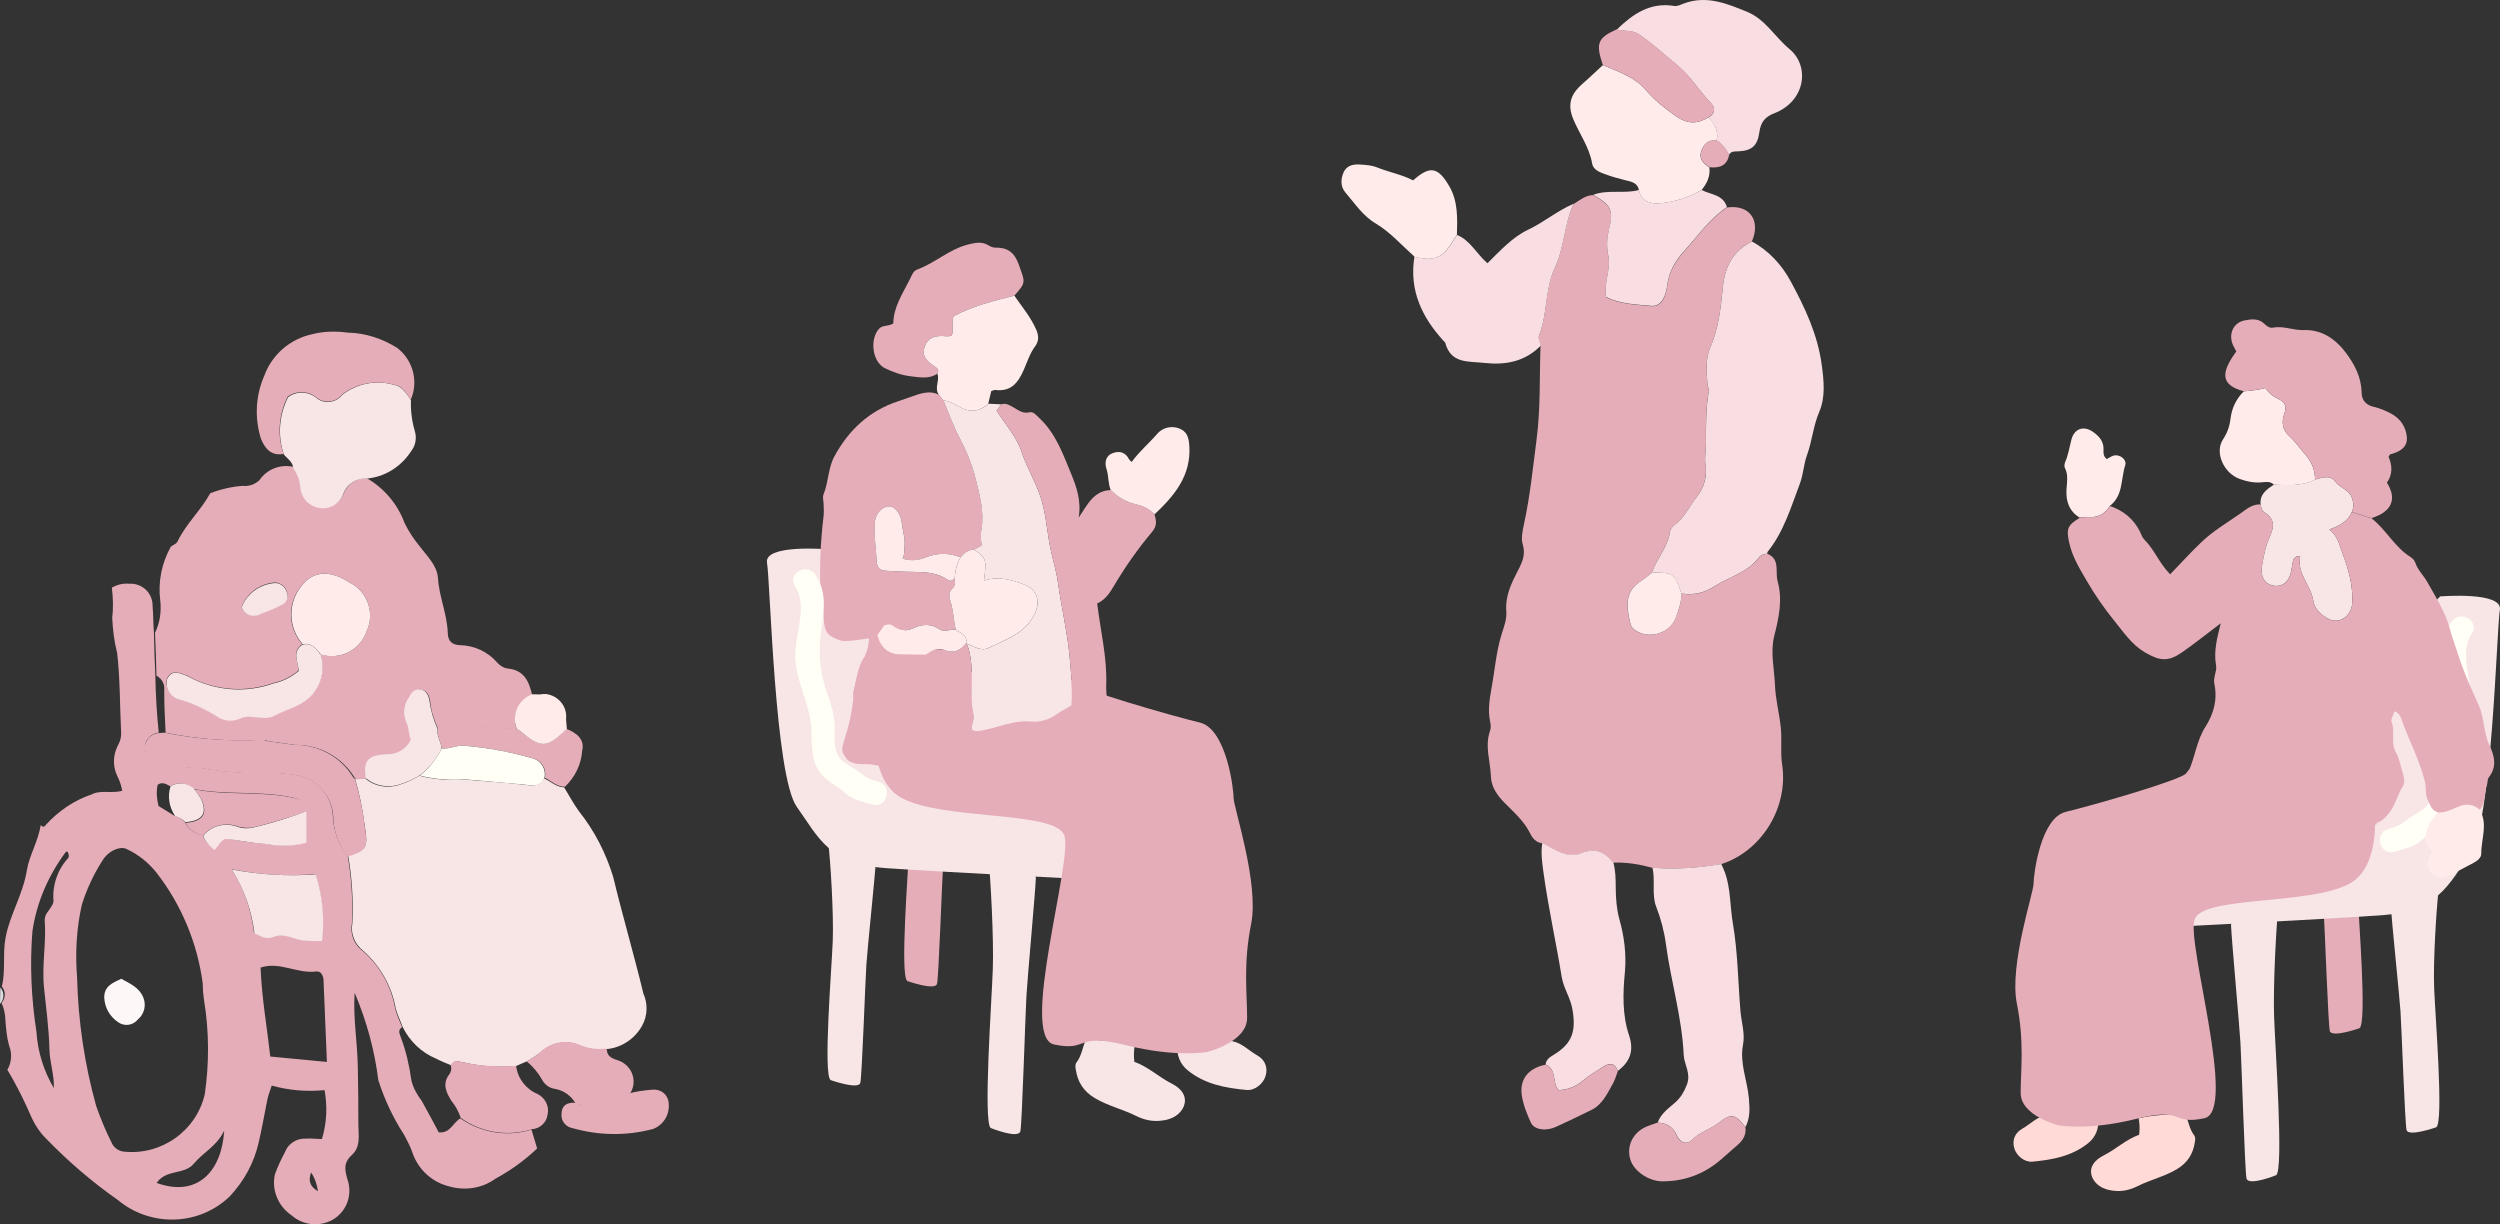 <svg width="435" height="213" viewBox="0 0 435 213" fill="none" xmlns="http://www.w3.org/2000/svg">
<rect x="0" y="0" width="435" height="213" fill="#333333" stroke="none"/>
<g clip-path="url(#clip0_206_7674)">
<path d="M157.474 129.45C157.855 132.751 158.433 141.782 158.243 146.58C158.053 151.379 156.549 169.836 157.876 170.701C157.876 170.701 162.753 172.429 163.046 171.177C163.338 169.925 163.91 153.345 164.1 150.541C164.291 147.737 165.638 134.86 165.733 132.744C165.828 130.627 157.474 129.443 157.474 129.443V129.45Z" fill="#E5ADB8"/>
<path d="M143.855 95.57C143.855 95.57 132.889 94.658 133.46 97.925C134.032 101.191 134.8 135.01 138.644 140.394C142.488 145.777 144.168 150.378 154.325 151.066C165.407 151.814 189.945 153.039 189.945 153.039L191.251 145.104L143.855 95.563V95.57Z" fill="#F8E6E6"/>
<path d="M280.696 150.126C279.206 148.33 277.71 147.445 275.172 148.493C272.757 149.493 270.505 147.853 268.349 146.73C267.287 146.614 266.655 145.859 266.24 145.001C265.192 142.885 263.478 141.394 261.893 139.788C260.553 138.454 259.478 136.964 259.416 135.085C259.321 132.438 258.321 129.817 259.267 127.163C259.457 126.591 259.389 126.06 259.267 125.482C258.879 123.563 259.172 121.677 259.519 119.792C260.083 116.716 260.314 113.571 261.226 110.536C261.614 109.229 262.219 107.841 262.097 106.364C261.879 103.73 262.974 101.498 264.111 99.286C264.886 97.829 265.492 96.482 264.954 94.705C264.641 93.684 264.913 92.418 265.151 91.302C266.219 86.415 266.723 81.44 267.362 76.486C268.07 71.109 267.859 65.617 268.049 60.165C267.934 59.607 267.56 58.94 267.743 58.518C269.288 54.686 268.764 50.364 270.512 46.641C272.186 43.082 272.124 39.039 273.798 35.507C274.893 34.833 275.88 33.962 277.233 33.948C280.492 35.867 280.791 36.582 279.893 40.339C279.546 41.741 279.58 43.238 279.852 44.572C280.342 46.975 279.009 49.2 279.472 51.725C281.927 52.985 284.703 52.991 287.322 53.27C289.234 53.475 289.921 51.29 290.084 49.806C290.383 47.247 291.581 45.376 293.2 43.572C295.52 40.979 297.54 38.059 300.499 36.099C304.438 35.548 306.425 38.352 304.819 42.034C301.642 43.674 300.152 46.206 299.778 49.915C299.411 53.434 299.064 57.095 297.588 60.451C296.669 62.527 296.975 64.752 297.091 66.923C297.118 67.311 297.39 67.706 297.329 68.039C296.792 71.068 296.805 74.124 296.833 77.18C296.853 78.337 296.54 79.521 296.744 80.76C297.057 82.795 296.547 84.789 295.261 86.416C293.982 88.069 293.132 90.05 291.397 91.323C291.03 91.595 290.656 92.058 290.588 92.466C290.186 95.168 288.275 97.176 287.404 99.66C286.812 100.116 286.274 100.62 285.635 101.028C282.737 102.852 282.839 105.282 283.696 108.569C283.88 109.277 284.383 109.631 284.989 109.951C287.281 111.183 290.506 110.073 291.492 107.664C292.077 106.269 292.567 104.826 292.56 103.288C294.683 103.621 296.574 103.199 298.404 102.001C300.942 100.334 304.078 99.626 306.044 97.046C306.398 96.556 306.949 96.386 307.54 96.366C309.799 97.305 308.847 99.503 309.302 101.13C310.207 104.342 309.52 107.487 308.724 110.631C308.01 113.483 308.731 116.382 308.847 119.22C308.935 121.602 309.581 124.059 309.853 126.503C310.092 128.653 309.758 130.899 310.092 133.03C311.214 140.414 306.588 148.098 299.472 150.365C295.506 151.032 291.533 151.338 287.519 150.998C285.295 150.392 283.057 150.011 280.73 150.099L280.703 150.147L280.696 150.126Z" fill="#E5ADB8"/>
<path d="M304.792 41.999C307.778 43.599 310.044 46.103 311.601 48.983C314.057 53.536 316.295 58.232 316.989 63.554C317.363 66.358 317.649 69.087 316.54 71.687C315.506 74.117 315.295 76.778 314.411 79.215C313.819 80.848 313.792 82.529 313.173 84.163C311.615 88.301 310.363 92.554 307.533 96.059C307.506 96.127 307.526 96.25 307.52 96.345C306.928 96.366 306.37 96.556 306.023 97.026C304.057 99.633 300.921 100.34 298.383 101.981C296.553 103.178 294.662 103.6 292.54 103.267C291.431 99.83 291.111 99.571 287.41 99.653C288.274 97.189 290.213 95.181 290.594 92.459C290.662 92.03 291.036 91.588 291.403 91.316C293.145 90.043 293.989 88.035 295.268 86.409C296.574 84.782 297.084 82.808 296.751 80.753C296.567 79.494 296.859 78.33 296.839 77.173C296.832 74.097 296.819 71.061 297.336 68.032C297.397 67.672 297.132 67.304 297.098 66.916C296.982 64.745 296.676 62.52 297.594 60.444C299.07 57.095 299.417 53.454 299.785 49.908C300.159 46.199 301.649 43.667 304.826 42.027L304.805 41.999H304.792Z" fill="#F8DEE3"/>
<path d="M299.513 150.351C299.731 150.868 299.989 151.379 300.18 151.916C301.146 154.727 301.017 157.722 301.506 160.58C302.377 165.644 302.411 170.769 302.833 175.86C302.983 177.813 303.677 179.814 303.282 181.795C302.67 184.993 304.03 187.981 304.302 191.071C304.459 192.977 304.534 194.495 303.704 196.121C301.84 193.78 301.275 193.658 298.942 195.454C297.54 196.55 295.772 196.972 294.452 198.313C293.561 199.238 292.363 198.919 291.758 197.544C291.112 196.074 289.975 195.4 288.438 195.332C289.009 193.698 290.397 192.82 291.581 191.745C292.493 190.894 293.03 189.982 293.513 188.75C294.288 186.743 293.023 185.245 292.962 183.51C292.656 176.976 290.724 170.715 289.867 164.256C289.56 162.003 288.989 159.866 288.159 157.715C287.37 155.66 288.05 153.216 287.526 150.977C291.54 151.324 295.513 151.011 299.479 150.344H299.5L299.513 150.351Z" fill="#F8DEE3"/>
<path d="M280.717 150.058C281.125 151.542 281.132 153.033 281.138 154.571C281.159 156.354 281.288 158.185 281.757 159.886C282.621 162.928 283.009 166.025 282.73 169.163C282.377 172.872 282.261 176.595 283.458 180.161C284.363 182.843 283.615 184.762 281.479 186.355C280.934 184.742 279.9 184.987 278.825 185.688C277.655 186.457 276.438 187.171 275.376 188.063C274.172 189.091 272.818 189.588 271.227 189.683C270.022 188.499 270.961 186.062 268.934 185.232C269.022 184.367 269.628 183.966 270.308 183.557C273.621 181.563 274.261 179.379 273.594 175.574C273.233 173.539 272.043 171.926 271.73 169.939C270.757 163.956 269.431 158.055 268.601 152.053C268.349 150.235 268.07 148.493 268.362 146.676C270.519 147.806 272.771 149.439 275.186 148.439C277.744 147.418 279.22 148.302 280.71 150.072V150.052L280.717 150.058Z" fill="#F8DEE3"/>
<path d="M268.097 60.137C265.342 62.928 262.022 63.554 258.246 63.146C255.437 62.833 252.45 63.323 251.457 59.6C251.437 59.525 251.321 59.47 251.253 59.396C247.43 55.237 245.164 50.541 246.11 44.667C249.464 45.511 251.083 44.885 252.77 42.027C253.001 41.625 253.28 41.258 253.532 40.883C255.838 41.822 256.92 44.184 258.818 45.804C261.076 43.572 263.213 41.237 265.879 39.978C268.662 38.658 271.002 36.643 273.832 35.445C272.158 38.978 272.22 43.02 270.546 46.58C268.798 50.303 269.294 54.631 267.777 58.456C267.594 58.906 267.968 59.545 268.083 60.103L268.104 60.131L268.097 60.137Z" fill="#F8DEE3"/>
<path d="M300.873 26.945C300.301 25.985 299.696 25.039 298.703 24.447C299.057 22.8 298.329 21.568 297.288 20.439C298.458 19.744 298.546 18.832 297.662 17.907C295.641 15.797 294.077 13.183 291.879 11.38C289.662 9.576 287.539 7.562 285.124 5.962C283.9 5.166 282.559 5.513 281.321 5.146C284.117 2.43 287.151 0.347 291.315 1.035C291.832 1.13 292.417 0.817 292.948 0.626C296.88 -0.864 300.417 0.592 303.982 2.049C307.2 3.369 308.839 6.445 311.356 8.528C314.907 11.428 314.261 17.553 308.71 19.717C307.091 20.343 306.363 21.276 306.125 23.018C305.778 25.455 304.778 26.23 302.376 26.339C301.805 26.36 301.22 26.292 300.88 26.898V26.945H300.873Z" fill="#F8DEE3"/>
<path d="M298.683 24.42C297.221 24.284 296.397 25.114 295.989 26.394C295.574 27.748 296.465 28.483 297.431 29.13C297.622 30.675 297.003 31.947 296.05 33.084C293.785 34.404 291.336 35.16 288.765 35.384C287.173 35.507 285.601 35.078 285.166 33.084C284.962 31.777 283.737 31.58 282.866 31.376C281.601 31.056 280.336 30.709 279.125 30.253C278.24 29.926 277.213 29.47 277.043 28.503C276.553 25.597 274.805 23.283 273.73 20.69C272.574 17.873 273.574 16.117 275.397 14.538C276.601 13.51 277.717 12.38 278.907 11.325C281.581 12.475 284.486 13.421 286.397 15.695C287.955 17.519 289.697 18.866 291.629 20.227C293.656 21.636 295.363 21.595 297.289 20.404C298.357 21.534 299.057 22.793 298.704 24.413L298.676 24.433L298.683 24.42Z" fill="#FFECEA"/>
<path d="M296.05 33.036C297.622 33.901 299.833 33.805 300.493 36.044C297.54 38.005 295.54 40.924 293.193 43.517C291.547 45.321 290.377 47.193 290.077 49.752C289.894 51.208 289.207 53.42 287.315 53.216C284.696 52.957 281.921 52.93 279.465 51.671C279.009 49.153 280.335 46.92 279.846 44.518C279.574 43.184 279.54 41.693 279.887 40.285C280.784 36.521 280.485 35.813 277.227 33.894C279.805 32.927 282.567 33.764 285.179 33.063C285.615 35.057 287.186 35.507 288.778 35.364C291.349 35.139 293.799 34.384 296.064 33.063L296.043 33.036H296.05Z" fill="#F8DEE3"/>
<path d="M246.089 44.627C243.898 42.68 241.912 40.407 239.436 38.923C237.102 37.549 235.769 35.418 234.122 33.52C233.218 32.492 233.279 31.172 233.776 30.015C234.279 28.837 235.381 28.544 236.612 28.626C237.653 28.694 238.646 28.742 239.646 29.143C241.721 29.98 243.932 30.362 245.878 31.389C248.79 28.796 250.177 29.028 252.123 32.315C253.715 34.983 253.586 37.937 253.504 40.89C253.252 41.265 252.973 41.639 252.742 42.034C251.055 44.892 249.436 45.546 246.082 44.675V44.627H246.089Z" fill="#FFECEA"/>
<path d="M278.886 11.291C277.628 7.534 277.975 6.609 281.315 5.098C282.553 5.465 283.9 5.111 285.118 5.914C287.54 7.514 289.655 9.528 291.873 11.332C294.07 13.136 295.615 15.776 297.656 17.859C298.56 18.791 298.472 19.724 297.281 20.391C295.356 21.602 293.649 21.629 291.621 20.214C289.71 18.852 287.948 17.505 286.39 15.681C284.471 13.408 281.573 12.462 278.9 11.312L278.879 11.284L278.886 11.291Z" fill="#E5ADB8"/>
<path d="M303.697 196.108C303.88 197.339 303.363 198.306 302.472 199.109C301.608 199.864 300.744 200.599 299.907 201.355C296.894 204.132 293.37 205.541 289.315 205.554C286.893 205.568 284.274 203.771 283.676 201.75C283.056 199.681 283.859 197.571 285.832 196.359C286.614 195.89 287.546 195.665 288.41 195.338C289.975 195.406 291.104 196.08 291.73 197.55C292.308 198.925 293.506 199.238 294.424 198.319C295.737 196.985 297.486 196.557 298.914 195.461C301.248 193.664 301.812 193.787 303.676 196.128L303.703 196.108H303.697Z" fill="#E5ADB8"/>
<path d="M281.505 186.382C281.24 187.09 281.036 187.831 280.675 188.485C279.723 190.22 278.784 192.18 277.036 193.065C274.954 194.107 272.818 195.114 270.716 196.08C268.947 196.89 266.947 196.564 266.382 195.359C265.689 193.834 265.029 192.221 264.791 190.574C264.369 187.743 265.995 185.844 268.934 185.252C270.961 186.062 270.022 188.519 271.226 189.703C272.845 189.608 274.165 189.111 275.376 188.083C276.437 187.164 277.655 186.45 278.825 185.708C279.92 185.034 280.927 184.769 281.478 186.375H281.499L281.505 186.382Z" fill="#E5ADB8"/>
<path d="M300.874 26.897C300.527 28.878 299.16 29.272 297.459 29.102C296.493 28.456 295.574 27.721 296.017 26.366C296.432 25.087 297.248 24.256 298.711 24.392C299.704 24.991 300.302 25.931 300.881 26.89L300.874 26.897Z" fill="#E5ADB8"/>
<path d="M292.58 103.274C292.56 104.812 292.07 106.255 291.512 107.65C290.533 110.06 287.301 111.169 285.009 109.937C284.403 109.624 283.9 109.291 283.716 108.556C282.866 105.275 282.757 102.839 285.655 101.015C286.288 100.606 286.832 100.103 287.424 99.647C291.124 99.565 291.451 99.796 292.553 103.261H292.573L292.58 103.274Z" fill="#FFECEA"/>
<path d="M1.34 186.042C2.028 184.776 2.123 183.272 1.585 181.958C1.177 180.495 1.055 179.004 0.939 177.521C0.932 176.527 0.701 175.472 0.266 174.512C0.994 173.743 1.034 172.457 0.32 171.661C1.021 168.829 0.422 165.807 0.987 163.058C1.742 159.083 4.041 155.551 4.701 151.297C5.143 148.772 6.667 146.302 7.089 143.559C7.484 144.028 7.762 143.865 8.014 143.484C10.191 141.102 12.919 139.251 15.926 138.236C17.511 137.399 19.368 138.114 21.266 137.603C21.123 136.76 20.838 135.854 20.409 135.031C19.545 133.248 19.668 131.24 20.606 129.525C20.981 128.851 21.137 128.061 21.069 127.279C20.845 122.739 20.906 118.172 20.389 113.646C19.865 111.618 19.62 109.502 19.525 107.446C19.742 105.717 19.668 103.941 19.463 102.246C20.355 101.75 21.409 101.45 22.498 101.579C22.572 101.579 22.709 101.566 22.783 101.559C24.947 101.607 26.593 103.329 26.552 105.472C26.681 107.031 26.661 108.596 26.784 110.087C26.845 112.578 26.899 115.069 27.028 117.553C27.083 120.895 27.28 124.162 27.62 127.483C26.831 127.544 26.151 127.953 25.702 128.633C25.498 128.79 25.382 129.089 25.328 129.307C24.926 130.552 25.607 131.852 26.858 132.254C29.518 133.118 32.219 133.615 35.022 133.615C38.818 134.316 42.648 134.588 46.519 134.432C48.315 134.432 50.124 134.582 51.954 134.936C55.247 135.677 57.628 138.413 57.9 141.742C57.968 144.301 58.819 146.873 60.492 148.881C61.166 152.747 61.417 156.721 61.233 160.655C60.887 162.534 61.608 164.405 63.138 165.494C66.152 168.108 68.098 171.661 68.771 175.533C69.077 176.649 69.519 177.684 69.962 178.718C69.145 179.283 69.553 179.889 69.751 180.515C70.669 182.938 71.234 185.456 71.581 187.995C71.907 189.322 72.574 190.486 73.384 191.561C74.397 193.406 75.411 195.25 76.343 197.033C78.37 197.231 78.792 195.345 80.098 194.604C83.683 197.101 88.275 197.884 92.479 196.557L93.466 199.831C91.262 201.927 88.819 203.683 86.2 205.098C83.894 206.773 80.908 207.222 78.186 206.439C75.254 205.738 72.846 203.574 71.826 200.736C71.445 199.552 70.853 198.463 70.261 197.367C68.37 194.447 66.894 191.289 65.826 187.947C65.186 182.727 63.757 177.561 61.71 172.736C61.41 177.037 62.193 181.318 62.261 185.735C62.315 189.077 62.376 192.426 62.356 195.706C62.356 197.414 62.812 199.517 61.267 200.92C59.73 202.322 59.968 203.513 60.472 205.255C61.417 208.032 60.227 211.047 57.601 212.388C55.315 213.49 52.628 213.129 50.771 211.496C48.41 209.897 47.254 207.14 47.818 204.384C48.288 203.063 48.9 201.736 49.587 200.47C50.117 199.007 51.614 198.034 53.206 198.122C54.131 198.047 55.084 198.19 56.016 198.19C56.866 195.413 56.989 192.487 56.471 189.676C53.403 189.989 50.294 189.73 47.281 188.893C46.995 189.771 46.696 190.506 46.539 191.235C46.029 193.766 45.587 196.298 45.002 198.837C44.206 202.322 42.457 205.52 40.008 208.134C34.682 213.327 26.212 213.558 20.511 208.801C16.014 205.656 11.837 202.063 7.994 198.088C6.98 197.101 6.164 195.876 5.551 194.576C4.307 191.684 2.932 188.866 1.272 186.144M30.314 141.884C30.981 142.116 31.661 142.49 32.124 142.953C32.729 144.192 33.879 145.097 35.26 145.274C35.634 146.315 36.348 147.186 37.26 147.758C37.859 147.139 38.219 146.261 39.049 145.907C41.444 146.145 43.791 146.751 46.165 146.778C48.505 147.234 50.873 147.193 53.193 146.587C53.193 144.804 53.186 142.953 53.179 141.102C53.131 139.611 52.587 139.155 50.975 138.781C45.267 137.515 39.369 138.4 33.668 137.277C32.573 136.222 30.906 135.997 29.607 136.807C28.926 136.433 28.246 135.984 27.43 136.549C27.171 137.78 27.273 139.053 27.586 140.244L30.464 142.014M13.416 170.136C13.599 177.677 14.715 185.211 16.742 192.466C17.491 194.617 18.389 196.754 19.416 198.816C19.77 199.647 20.538 200.225 21.409 200.368C28.015 201.137 34.131 196.809 35.627 190.425C36.41 185.021 36.396 179.535 35.525 174.186C35.376 173.199 35.287 172.137 35.28 171.143C34.348 164.092 31.573 157.395 27.158 151.753C25.797 150.079 24.11 148.711 22.164 147.799C21.028 147.105 18.872 147.983 17.797 149.779C16.266 152.182 15.103 154.693 14.246 157.395C13.293 161.601 13.069 165.896 13.422 170.218M45.342 168.435C45.56 173.764 46.471 178.82 47.029 183.837L56.88 184.776L56.288 170.429C56.233 169.721 55.812 168.972 55.097 169.027C51.757 169.503 48.696 167.244 45.335 168.36M40.192 151.086C42.41 154.476 43.723 158.294 44.199 162.316C45.322 162.867 46.158 163.446 47.485 162.915C49.09 162.289 50.669 163.167 52.274 163.466C53.512 163.657 54.737 163.704 55.954 163.609C56.431 159.723 56.043 155.837 54.873 152.08C49.947 152.536 45.036 152.202 40.212 151.229M11.701 148.18C11.627 148.18 11.484 148.194 11.484 148.194C8.436 152.277 6.375 157.001 5.64 162.044C5.177 167.849 5.443 173.743 6.341 179.522C6.552 182.999 7.613 186.334 9.368 189.336C9.47 187.049 8.64 184.83 8.599 182.557C8.524 178.997 8.014 175.404 7.654 171.797C7.259 167.836 8.096 163.997 7.776 160.029C7.803 159.457 8.048 158.94 8.443 158.477C8.824 157.878 9.348 157.266 9.307 156.701C9.089 154.013 10.014 151.304 11.865 149.303C11.987 149.078 11.98 148.935 11.96 148.724C11.946 148.582 11.776 148.241 11.776 148.241M27.246 205.827C34.355 208.406 38.587 203.805 39.015 196.713C37.729 199.449 35.369 200.491 33.729 202.471C32.09 204.452 28.988 203.411 27.307 205.752M54.131 204.016C53.573 205.439 53.975 206.521 55.329 207.27C55.165 206.14 54.784 204.962 54.131 204.016Z" fill="#E5ADB8"/>
<path d="M60.505 148.922C63.94 147.867 64.049 147.363 63.457 143.634C63.09 140.884 62.587 138.216 61.797 135.569L63.512 135.433C65.213 136.869 67.471 137.263 69.573 136.528C70.764 136.147 71.873 135.637 72.968 134.983C75.539 135.637 78.288 135.855 80.934 135.644C84.267 135.957 87.519 136.127 90.86 136.508C92.234 136.617 93.785 137.134 94.656 135.426C95.853 135.977 96.792 136.971 98.166 137.005C98.996 138.366 99.758 139.802 100.731 141.15C103.452 144.573 105.418 148.412 106.697 152.59C108.33 159.376 110.309 166.066 111.942 172.852C112.738 174.642 112.69 176.711 111.751 178.426C110.5 180.733 108.112 182.346 105.472 182.55C103.976 182.741 102.527 182.564 101.186 182.026C98.792 180.856 95.948 181.291 94.016 183.156C93.268 183.714 92.451 184.279 91.621 184.694L89.812 185.477C86.676 185.79 83.56 185.538 80.553 184.844C79.75 184.694 79.009 184.395 78.512 185.361C77.621 185.001 76.73 184.647 75.9 184.211C73.294 183.129 71.267 181.148 70.056 178.678C69.682 177.636 69.172 176.609 68.859 175.493C68.185 171.627 66.172 168.074 63.226 165.454C61.695 164.29 60.968 162.425 61.321 160.615C61.505 156.681 61.253 152.706 60.58 148.84" fill="#F8E6E6"/>
<path d="M62.138 135.602C61.988 135.541 61.689 135.425 61.682 135.282C59.444 131.675 55.532 129.559 51.294 129.606C49.764 129.368 48.24 129.205 46.709 128.967C46.416 128.919 46.185 128.722 45.899 128.742C40.171 129.048 34.45 128.633 28.817 127.503C28.695 125.087 28.566 122.603 28.579 120.18C28.708 119.098 28.191 118.07 27.218 117.573C27.157 115.082 27.103 112.591 26.974 110.107C27.838 108.331 28.11 106.384 27.878 104.404C27.477 101.225 28.144 97.965 29.715 95.134C30.123 94.814 30.681 94.63 30.865 94.263C32.341 91.153 34.953 88.811 36.579 85.83C38.389 85.116 40.301 84.687 42.226 84.537C43.314 84.666 44.362 84.299 45.165 83.523C46.45 81.638 48.75 80.746 51.022 81.216C51.75 82.23 52.206 83.407 52.308 84.612C52.389 86.531 53.886 88.056 55.77 88.267C57.519 88.559 59.233 87.498 59.818 85.81C60.478 84.19 62.05 83.142 63.852 83.217C66.873 84.98 69.186 87.722 70.383 90.975C71.077 92.418 71.975 93.773 73.016 95.046C74.227 96.665 76.023 98.374 76.186 100.429C76.383 103.764 77.785 106.793 77.907 110.066C77.948 111.489 78.506 112.156 79.955 112.258C82.472 112.278 84.867 113.374 86.533 115.307C87.01 115.838 87.615 116.219 88.268 116.314C91.241 116.58 92.05 118.587 92.602 120.969C90.227 121.868 89.01 124.529 89.921 126.952C85.356 126.523 80.819 126.523 76.247 126.877C75.54 125.291 74.982 123.699 74.846 121.997C74.703 121.153 74.417 120.248 73.39 120.044C72.22 119.847 71.71 120.602 71.213 121.568C70.383 122.848 70.227 124.495 70.853 125.945C71.288 126.836 71.234 127.98 71.594 128.885C70.791 130.518 69.07 131.505 67.261 131.362C63.975 131.621 63.397 132.519 63.709 135.487L61.995 135.623M55.832 113.85C59.158 114.946 62.75 113.095 63.839 109.733C65.233 106.561 63.927 102.879 60.784 101.341C57.362 99.115 54.58 99.401 52.682 101.688C49.968 104.608 49.974 109.1 52.593 112.108C50.75 113.32 51.818 114.946 51.954 116.648C50.675 117.743 49.158 118.506 47.525 118.846C42.702 120.575 37.341 120.139 32.831 117.709C32.675 117.58 32.457 117.526 32.307 117.464C31.117 116.988 29.783 116.518 29.049 118.077C28.661 119.533 29.504 121.038 30.913 121.568C33.341 122.235 35.654 123.27 37.709 124.604C38.92 125.366 40.518 125.523 41.838 124.924C43.641 124.073 45.77 125.475 47.702 124.468C50.253 123.127 53.165 122.617 54.893 119.983C56.111 118.179 56.43 115.872 55.757 113.782M42.001 105.656C42.001 105.724 42.165 105.86 42.171 105.996C42.838 107.085 44.301 107.398 45.328 106.752C46.587 106.296 47.838 105.772 49.015 105.18C49.852 104.833 50.206 103.873 49.92 103.043C49.695 102.062 48.852 101.416 47.838 101.348C45.192 101.552 42.886 103.233 42.008 105.724" fill="#E5ADB8"/>
<path d="M51.036 81.481C50.941 80.345 50.042 79.848 49.403 79.113C48.274 75.853 48.559 72.266 50.104 69.149C51.587 67.965 53.757 68.081 55.151 69.326C56.532 70.361 58.519 70.061 59.56 68.7C62.131 66.719 65.526 66.025 68.628 66.992C69.791 67.114 70.764 68.462 71.506 69.619C71.438 71.409 71.649 73.171 72.152 74.914C72.533 76.098 72.363 77.466 71.574 78.453C69.853 81.155 66.982 83.02 63.764 83.272C61.961 83.197 60.322 84.252 59.737 85.939C59.152 87.627 57.444 88.682 55.696 88.396C53.811 88.185 52.389 86.661 52.233 84.742C52.131 83.469 51.682 82.359 50.947 81.345" fill="#F8E6E6"/>
<path d="M49.192 79.011C47.056 79.317 46.009 77.901 45.369 76.241C44.281 72.613 44.478 68.822 45.995 65.351C47.349 61.676 50.512 58.933 54.404 58.137C56.376 57.626 58.465 57.606 60.499 57.878C63.526 57.926 66.553 58.906 69.139 60.56C71.901 62.697 72.853 66.406 71.458 69.578C70.785 68.421 69.812 67.066 68.581 66.951C65.417 66.059 62.084 66.672 59.513 68.659C58.472 70.027 56.478 70.251 55.097 69.217C53.703 67.972 51.539 67.924 50.043 69.04C48.498 72.157 48.213 75.744 49.342 79.011" fill="#E5ADB8"/>
<path d="M89.819 185.511C90.064 187.628 91.513 189.513 93.527 190.35C94.881 191.031 95.65 192.535 95.262 193.991C95.085 195.359 93.942 196.373 92.581 196.482C88.37 197.809 83.778 197.095 80.18 194.529C79.799 193.42 79.288 192.46 78.574 191.589C77.669 190.166 76.887 188.587 78.193 186.913C78.52 186.464 78.615 185.885 78.424 185.327C78.921 184.361 79.737 184.653 80.472 184.81C83.554 185.497 86.663 185.681 89.738 185.443" fill="#E5ADB8"/>
<path d="M105.582 182.618C105.663 183.612 106.126 184 107.092 184.354C107.684 184.524 108.276 184.762 108.738 185.15C110.425 186.443 110.772 188.914 109.398 190.588C109.113 190.608 108.602 190.506 108.541 190.656C106.997 193.773 104.35 193.12 101.786 192.534C101.269 192.364 100.677 192.194 100.16 192.017C99.398 190.649 98.024 189.69 96.493 189.451C95.547 189.308 94.704 188.662 94.269 187.77C93.595 186.613 92.717 185.538 91.643 184.694C92.466 184.204 93.289 183.707 94.03 183.081C95.894 181.223 98.813 180.781 101.208 181.951C102.548 182.489 103.997 182.591 105.425 182.475" fill="#E5ADB8"/>
<path d="M90.363 127.095C94.145 130.226 95.152 130.219 98.547 126.816C100.254 127.47 101.792 128.633 101.302 130.6C101.139 133.044 100.023 135.269 98.288 136.903C96.846 136.875 95.9 135.875 94.778 135.317C95.166 133.86 94.247 132.356 92.778 131.975C88.873 130.852 84.921 130.09 80.866 129.763C79.553 129.579 78.254 130.396 76.873 130.219C76.703 129.021 75.975 128.007 76.158 126.775C80.73 126.347 85.274 126.421 89.846 126.85C89.996 126.911 90.213 126.966 90.37 127.095H90.363Z" fill="#E5ADB8"/>
<path d="M109.296 190.288C110.704 189.894 112.133 189.71 113.561 189.601H113.636C114.997 189.492 116.228 190.465 116.344 191.881C116.575 193.862 115.507 195.726 113.616 196.448C109.031 197.659 104.275 197.605 99.704 196.319C98.466 196.128 97.581 195.059 97.704 193.834C97.724 192.337 98.622 191.833 99.99 191.874C100.507 192.051 101.03 192.289 101.615 192.392C104.255 192.97 106.826 193.623 108.378 190.506C108.514 190.425 109.235 190.438 109.235 190.438" fill="#E5ADB8"/>
<path d="M89.928 126.857C88.942 124.441 90.159 121.705 92.602 120.806L94.044 120.834C94.323 120.738 94.69 120.786 94.976 120.759C97.153 121.017 98.751 122.957 98.493 125.115L98.629 126.816C95.166 130.219 94.166 130.301 90.377 127.102C90.221 126.973 89.853 126.857 89.853 126.857" fill="#FFECEA"/>
<path d="M61.777 135.602C62.573 138.325 63.151 140.986 63.451 143.742C64.043 147.479 63.94 147.983 60.498 149.037C58.893 147.023 57.968 144.457 57.968 141.816C57.702 138.556 55.239 135.752 52.015 135.004C50.26 134.643 48.375 134.5 46.572 134.5C42.702 134.656 38.858 134.391 35.062 133.683C32.252 133.683 29.484 133.261 26.824 132.397C26.599 132.274 26.368 132.145 26.143 132.022C25.075 131.253 24.878 129.77 25.66 128.708C26.109 128.034 26.796 127.619 27.586 127.558L28.586 127.483C34.218 128.613 39.94 129.021 45.675 128.722C45.886 128.633 46.192 128.892 46.484 128.946C48.015 129.184 49.539 129.348 51.069 129.586C55.314 129.538 59.301 131.655 61.464 135.269C61.546 135.405 61.92 135.589 61.92 135.589" fill="#E5ADB8"/>
<path d="M40.273 151.283C45.097 152.189 50.022 152.515 54.954 152.134C56.124 155.891 56.519 159.852 56.043 163.732C54.818 163.759 53.6 163.779 52.362 163.589C50.825 163.282 49.165 162.343 47.566 163.037C46.24 163.568 45.396 162.922 44.28 162.438C43.811 158.416 42.416 154.605 40.273 151.208" fill="#F8E6E6"/>
<path d="M32.3 143.177C35.307 142.946 36.273 141.585 34.981 138.971C34.647 138.427 34.246 137.882 33.838 137.345C39.545 138.475 45.45 137.583 51.172 138.849C52.784 139.155 53.396 139.672 53.376 141.176C50.294 142.272 47.138 143.232 43.954 143.981C43.103 144.117 42.233 144.042 41.423 143.824C39.267 142.994 36.797 143.613 35.355 145.369C33.967 145.117 32.817 144.28 32.212 143.041" fill="#E5ADB8"/>
<path d="M53.314 146.655C50.988 147.268 48.613 147.309 46.273 146.846C43.885 146.744 41.532 146.145 39.144 145.975C38.314 146.397 37.946 147.214 37.355 147.901C36.443 147.329 35.722 146.458 35.355 145.417C36.797 143.661 39.198 143.048 41.355 143.879C42.171 144.171 43.035 144.178 43.892 144.035C47.076 143.287 50.239 142.327 53.307 141.156C53.307 143.014 53.321 144.866 53.321 146.649L53.314 146.655Z" fill="#F8E6E6"/>
<path d="M32.287 143.055C31.743 142.524 31.137 142.218 30.471 141.987C29.41 140.428 29.11 138.529 29.689 136.773C30.995 136.032 32.661 136.188 33.757 137.243C34.158 137.781 34.566 138.318 34.893 138.863C36.185 141.47 35.287 142.824 32.212 143.062" fill="#F8E6E6"/>
<path d="M0 174.662C0 173.737 0.061 172.736 0.054 171.811C0.769 172.607 0.796 173.886 0 174.662Z" fill="#DCDBE0"/>
<path d="M76.846 130.192C75.988 132.043 74.682 133.636 73.056 134.902C71.961 135.555 70.852 136.072 69.655 136.447C67.56 137.182 65.294 136.787 63.593 135.351C63.281 132.383 63.852 131.485 67.145 131.226C68.954 131.369 70.675 130.382 71.471 128.749C71.111 127.851 71.158 126.707 70.73 125.816C70.111 124.366 70.192 122.726 71.09 121.439C71.587 120.473 72.104 119.792 73.274 119.99C74.227 120.201 74.587 121.099 74.73 121.943C74.941 123.638 75.437 125.305 76.131 126.823C75.941 128.048 76.744 129.055 76.846 130.26" fill="#F8E6E6"/>
<path d="M80.853 129.77C84.914 130.096 88.86 130.859 92.772 131.982C94.248 132.438 95.091 133.942 94.704 135.405C93.84 137.188 92.35 136.589 90.901 136.487C87.635 136.167 84.302 135.929 80.962 135.616C78.315 135.82 75.635 135.603 73.057 134.949C74.683 133.676 75.921 132.084 76.846 130.226C78.227 130.403 79.533 129.586 80.839 129.77H80.853Z" fill="#FFFFF5"/>
<path d="M55.757 113.783C54.961 112.85 54.227 111.761 52.669 112.102C50.05 109.1 50.05 104.683 52.682 101.695C54.58 99.409 57.363 99.123 60.785 101.348C63.934 102.886 65.24 106.63 63.839 109.733C62.744 113.095 59.152 114.947 55.757 113.858" fill="#FFECEA"/>
<path d="M55.804 113.857C56.477 115.947 56.165 118.254 54.94 120.064C53.219 122.766 50.226 123.216 47.743 124.556C45.81 125.564 43.681 124.162 41.878 125.012C40.559 125.618 38.967 125.523 37.749 124.692C35.627 123.359 33.382 122.317 30.953 121.65C29.47 121.126 28.701 119.615 29.082 118.152C29.885 116.519 31.15 117.063 32.347 117.539C32.497 117.601 32.722 117.723 32.871 117.784C37.389 120.214 42.749 120.657 47.579 118.921C49.205 118.581 50.729 117.818 52.008 116.716C51.797 115.021 50.804 113.381 52.648 112.169C54.199 111.761 55.008 112.843 55.736 113.857" fill="#F8E6E6"/>
<path d="M41.994 105.826C42.872 103.336 45.185 101.661 47.831 101.45C48.838 101.443 49.688 102.158 49.913 103.138C50.267 103.968 49.845 104.921 49.008 105.275C47.831 105.867 46.579 106.391 45.321 106.847C45.253 106.922 45.117 107.004 44.974 107.018C43.858 107.46 42.518 106.922 42.062 105.752" fill="#F8E6E6"/>
<path d="M21.035 170.272C22.62 171.144 24.178 171.811 24.892 173.464C25.504 174.839 25.137 176.439 23.987 177.385C23.137 178.446 21.64 178.637 20.572 177.868C19.13 176.915 18.212 175.343 18.137 173.567C18.123 171.64 19.511 171.035 21.042 170.347" fill="#FDF8F7"/>
<path d="M188.972 180.821C191.809 181.1 194.68 181.066 197.469 181.761C197.299 182.679 197.238 183.605 197.374 184.755C199.735 185.585 201.599 187.389 203.871 188.539C205.585 189.404 206.381 190.642 206.143 191.935C205.878 193.372 204.571 194.508 202.891 194.862C201.027 195.25 199.401 195.039 197.598 194.134C195.292 192.977 192.7 192.405 190.435 191.03C188.557 189.887 187.537 188.315 187.204 186.212C187.129 185.749 187.02 185.252 187.319 184.857C188.238 183.653 188.367 182.142 188.979 180.821H188.972Z" fill="#F8E6E6"/>
<path d="M204.823 181.733C207.319 181.461 209.367 179.936 211.714 179.235C212.299 179.065 212.843 178.602 213.299 179.405C213.088 180.331 213.503 180.998 214.354 181.155C216.122 181.481 217.286 182.815 218.755 183.632C220.157 184.421 220.626 185.796 220.218 187.198C219.823 188.566 218.354 189.791 216.905 189.655C213.265 189.315 209.687 188.668 206.714 186.28C205.258 185.116 204.741 183.537 204.823 181.726V181.733Z" fill="#F8E6E6"/>
<path d="M152.95 119.336C152.95 119.336 149.535 134.867 156.862 138.835C164.189 142.803 183.652 141.013 185.189 145.369C186.727 149.725 177.284 180.447 183.414 181.74C189.543 183.033 186.972 179.623 195.815 181.842C204.659 184.061 210.034 183.047 210.034 183.047C210.034 183.047 217 181.352 217 177.112C217 172.872 216.292 167.808 217.701 160.743C219.109 153.679 214.646 140.502 214.646 138.842C214.646 137.181 213.367 126.816 208.755 125.72C204.142 124.624 187.495 119.86 186.727 118.655C185.958 117.451 182.604 114.878 182.604 114.878L152.95 119.343V119.336Z" fill="#E5ADB8"/>
<path d="M151.202 111.046C151.161 112.435 150.937 113.02 150.433 114.327C149.012 118.009 149.427 116.498 148.488 120.302C148.399 120.663 148.474 121.065 148.474 121.562C151.304 122.542 154.291 121.902 157.209 122.753C157.515 119.697 156.944 116.716 157.876 113.864C157.488 113.857 157.1 113.837 156.713 113.837C154.626 113.823 153.286 112.716 152.692 110.515C153.087 109.957 153.529 109.338 153.923 108.787C154.502 108.671 154.991 108.589 155.379 108.909C156.542 109.876 157.774 109.842 159.06 109.236C160.57 108.521 162.087 108.562 163.447 109.474C164.461 110.155 165.379 109.345 166.318 109.583C165.91 107.943 165.924 106.221 165.373 104.594C165.135 103.886 165.033 103.083 165.706 102.43C166.182 101.967 166.271 101.348 166.107 100.708C165.774 100.865 165.468 101.252 165.06 100.967C163.298 99.755 161.447 99.544 159.27 99.524C157.549 99.503 155.719 99.435 153.944 99.306C152.767 99.224 152.57 98.265 152.536 97.468C152.44 95.325 152.053 93.194 152.202 91.03C152.311 89.478 153.338 88.199 154.651 88.117C155.692 88.049 156.726 89.342 156.903 90.907C157.066 92.364 157.57 93.779 157.379 95.284C157.304 95.896 157.42 96.529 157.066 97.21C158.481 97.632 159.692 97.55 161.046 96.999C163.019 96.202 165.121 96.162 167.162 96.985C167.774 96.223 168.495 95.658 169.522 95.638C169.931 95.413 170.339 95.195 170.89 94.896C170.597 93.97 170.631 93.044 170.801 92.03C171.284 89.077 170.488 86.177 169.781 83.332C169.162 80.862 168.196 78.5 166.992 76.22C165.876 74.117 165.08 71.837 164.148 69.632C163.903 69.326 163.658 69.019 163.413 68.713C162.141 68.032 160.849 68.271 159.57 68.679C158.468 69.033 157.393 69.462 156.291 69.816C151.25 71.463 147.685 74.818 145.188 79.398C144.066 81.461 144.175 83.897 143.284 86.055C143.093 86.511 143.297 87.13 143.304 87.674C143.318 88.376 143.386 89.083 143.304 89.778C142.753 94.378 142.542 98.986 142.807 103.628C142.882 104.962 143.277 106.221 143.331 107.541C143.447 110.107 143.984 110.733 146.624 111.557C148.018 111.598 151.223 111.073 151.223 111.073L151.202 111.046Z" fill="#E5ADB8"/>
<path d="M169.502 95.624C169.91 95.399 170.319 95.181 170.87 94.882C170.577 93.956 170.611 93.031 170.781 92.017C171.264 89.063 170.468 86.163 169.761 83.319C169.142 80.848 168.176 78.486 166.972 76.206C165.856 74.103 165.06 71.823 164.128 69.618C165.026 69.816 165.835 70.135 166.652 70.632C168.713 71.878 170.421 71.68 171.965 70.244C172.727 70.278 173.482 70.319 174.244 70.353C173.965 70.714 173.686 71.082 173.414 71.442C174.897 73.852 176.856 75.9 177.747 78.609C178.618 81.25 180.088 83.632 180.992 86.293C181.884 88.913 182.115 91.595 182.55 94.242C182.945 96.672 183.761 98.986 184.095 101.416C184.68 105.622 185.673 109.753 186.088 113.993C186.374 116.906 186.625 119.799 186.462 122.725C185.598 123.236 184.7 123.685 183.884 124.257C182.496 125.237 180.992 125.706 179.298 125.55C176.278 125.277 173.564 126.659 170.679 127.136C170.101 127.231 169.645 127.278 169.155 126.993C168.89 126.121 169.611 125.359 169.407 124.481C168.441 120.364 169.849 116.021 168.21 111.972C169.421 112.455 170.7 113.374 171.965 112.754C174.972 111.291 178.312 110.277 180.006 106.881C181.122 104.635 180.462 102.539 178.128 101.681C175.883 100.858 173.645 100.211 171.196 101.048C171.706 97.366 171.618 97.101 169.502 95.631V95.624Z" fill="#F8E6E6"/>
<path d="M186.455 122.719C186.619 119.799 186.367 116.899 186.081 113.986C185.666 109.746 184.673 105.615 184.088 101.409C183.748 98.979 182.938 96.665 182.544 94.236C182.108 91.588 181.884 88.906 180.986 86.286C180.081 83.625 178.611 81.243 177.741 78.602C176.85 75.893 174.89 73.845 173.407 71.435C173.679 71.075 173.958 70.714 174.237 70.347C175.081 70.074 175.72 70.537 176.401 70.918C177.244 71.395 177.999 72.021 179.149 71.742C179.816 71.578 180.333 72.266 180.856 72.756C183.68 75.39 184.931 78.929 186.34 82.345C187.292 84.666 188.176 87.048 187.693 90.07C189.299 87.647 190.381 85.367 193.272 85.272C194.544 86.504 196.027 87.389 197.748 87.77C198.986 88.042 200.02 88.593 200.877 89.499C201.204 90.553 201.354 91.493 200.497 92.507C197.945 95.529 195.687 98.775 193.68 102.185C192.959 103.41 192.109 104.485 190.911 104.996C191.483 109.78 192.646 114.354 192.483 119.098C192.428 120.636 192.714 122.208 192.714 123.705C192.714 125.686 192.972 127.68 192.782 129.647C192.523 132.295 191.496 133.186 188.755 133.547C187.204 133.234 186.503 132.063 186.442 130.702C186.367 128.932 186.149 127.129 186.68 125.359C186.938 124.488 187.149 123.535 186.455 122.705V122.719Z" fill="#E5ADB8"/>
<path d="M163.101 65.004C161.686 66.011 160.046 65.644 158.57 65.487C156.998 65.324 155.393 64.766 153.964 64.058C151.801 62.976 151.325 59.157 152.876 57.286C153.529 56.496 154.488 56.857 155.434 56.285C155.454 53.468 157.066 51.065 158.345 48.533C158.658 47.914 158.89 47.152 159.59 46.9C162.72 45.757 165.21 43.334 168.523 42.524C169.706 42.231 170.768 42.013 171.883 42.626C172.278 42.843 172.672 43.095 173.183 43.089C175.264 43.054 176.496 43.851 177.264 46.029C178.366 49.153 178.605 49.071 176.496 51.446C172.842 52.352 169.203 53.277 165.931 55.013C165.475 56.176 166.06 57.299 165.591 58.409C165.305 58.45 165.006 58.545 164.72 58.518C162.536 58.273 161.4 58.824 160.856 60.423C160.427 61.676 160.89 62.622 162.584 63.738C163.094 64.078 163.475 64.357 163.101 65.004Z" fill="#E5ADB8"/>
<path d="M163.1 65.004C163.474 64.357 163.1 64.078 162.583 63.738C160.889 62.622 160.427 61.676 160.855 60.423C161.399 58.824 162.536 58.273 164.719 58.518C165.005 58.552 165.304 58.45 165.59 58.409C166.059 57.299 165.474 56.17 165.93 55.013C169.202 53.277 172.842 52.352 176.495 51.446C177.842 53.4 179.386 55.21 180.332 57.429C180.767 58.456 180.761 59.382 180.108 60.267C179.189 61.505 178.733 62.989 178.135 64.357C177.121 66.651 175.91 68.175 173.196 67.856C172.985 67.828 172.76 67.971 172.481 68.046C172.305 68.774 172.128 69.509 171.951 70.244C170.4 71.68 168.699 71.885 166.638 70.632C165.828 70.142 165.012 69.822 164.114 69.618C163.869 69.312 163.624 69.006 163.379 68.7C162.474 67.529 163.597 66.209 163.093 65.004H163.1Z" fill="#FFECEA"/>
<path d="M200.871 89.505C200.013 88.593 198.986 88.049 197.741 87.777C196.02 87.395 194.53 86.517 193.265 85.279C192.789 84.122 192.932 82.849 192.544 81.658C192.204 80.603 192.278 79.385 193.544 78.874C194.755 78.384 195.836 78.663 196.476 79.95C196.544 80.079 196.694 80.168 196.918 80.379C198.217 78.561 199.939 77.139 201.381 75.458C202.279 74.41 203.83 74.042 205.122 74.532C206.483 75.043 206.844 75.968 206.946 77.649C207.252 82.835 204.299 86.279 200.877 89.512L200.871 89.505Z" fill="#FFECEA"/>
<path d="M160.692 133.499C161.747 133.03 162.76 133.288 163.774 133.649C165.699 134.323 167.509 134.057 168.828 132.506C169.971 131.158 170.359 129.545 169.175 127.891C169.032 127.687 169.155 127.292 169.155 126.979C168.89 126.108 169.611 125.346 169.407 124.468C168.441 120.35 169.849 116.008 168.209 111.958L168.087 111.924C167.121 113.204 165.917 113.755 164.345 113.109C163.046 112.571 156.1 113.571 155.107 114.266C152.481 114.075 150.433 114.327 150.433 114.327C150.433 114.327 149.141 115.28 148.474 121.562C147.807 127.844 146.011 129.763 146.719 131.11C147.426 132.458 148.066 133.03 150.624 132.968C153.182 132.907 154.848 134.255 156.835 133.996C158.821 133.737 160.692 133.499 160.692 133.499Z" fill="#E5ADB8"/>
<path d="M169.502 95.624C171.617 97.094 171.706 97.36 171.196 101.042C173.638 100.198 175.883 100.844 178.128 101.675C180.461 102.532 181.121 104.628 180.005 106.874C178.318 110.27 174.971 111.278 171.964 112.748C170.699 113.367 169.427 112.448 168.209 111.965L168.087 111.931C168.413 110.454 167.121 110.202 166.311 109.583C165.903 107.943 165.916 106.221 165.365 104.594C165.127 103.886 165.025 103.083 165.699 102.43C166.175 101.967 166.263 101.348 166.1 100.708C166.189 99.394 166.474 98.129 167.141 96.978C167.753 96.216 168.474 95.651 169.502 95.631V95.624Z" fill="#FFECEA"/>
<path d="M167.141 96.971C166.468 98.122 166.182 99.388 166.1 100.701C165.767 100.858 165.461 101.246 165.053 100.96C163.291 99.748 161.44 99.537 159.263 99.517C157.542 99.496 155.712 99.428 153.937 99.299C152.76 99.217 152.562 98.258 152.528 97.461C152.433 95.317 152.045 93.187 152.195 91.023C152.304 89.471 153.331 88.192 154.644 88.11C155.685 88.042 156.719 89.335 156.896 90.9C157.059 92.357 157.563 93.773 157.372 95.277C157.297 95.889 157.413 96.522 157.059 97.203C158.474 97.625 159.685 97.543 161.039 96.992C163.012 96.195 165.114 96.155 167.155 96.978L167.141 96.971Z" fill="#FFECEA"/>
<path d="M166.312 109.583C167.121 110.202 168.414 110.454 168.087 111.931C167.121 113.21 165.917 113.762 164.346 113.115C163.046 112.577 162.046 113.231 161.053 113.918C159.992 113.905 158.937 113.884 157.876 113.871C157.488 113.864 157.101 113.843 156.713 113.843C154.627 113.83 153.287 112.723 152.692 110.522C153.087 109.964 153.529 109.345 153.924 108.793C154.502 108.678 154.992 108.596 155.38 108.916C156.543 109.882 157.774 109.848 159.06 109.243C160.57 108.528 162.087 108.569 163.448 109.481C164.461 110.161 165.38 109.351 166.319 109.59L166.312 109.583Z" fill="#FFECEA"/>
<path d="M138.337 102.029C140.657 105.445 138.249 110.461 138.371 114.32C138.514 118.71 140.929 122.446 141.167 126.741C141.331 129.763 140.97 132.969 143.412 135.242C144.555 136.303 145.957 136.95 147.086 137.998C148.399 139.216 150.066 139.468 151.8 139.986C154.324 140.741 155.399 136.8 152.889 136.045C151.236 135.548 150.705 135.323 149.515 134.364C148.324 133.404 146.848 132.969 145.991 131.737C144.902 130.178 145.324 128.075 145.229 126.251C145.134 124.427 144.725 122.862 144.113 121.181C142.548 116.879 142.29 113.381 143.004 108.869C143.501 105.724 143.725 102.716 141.861 99.973C140.392 97.816 136.854 99.851 138.337 102.035V102.029Z" fill="#FFFFF5"/>
<path d="M144.127 146.683C144.508 149.983 145.086 159.015 144.895 163.813C144.705 168.611 143.201 187.069 144.528 187.934C144.528 187.934 149.406 189.662 149.698 188.41C149.991 187.158 150.562 170.578 150.753 167.774C150.943 164.97 152.29 152.093 152.385 149.977C152.481 147.86 144.127 146.676 144.127 146.676V146.683Z" fill="#F8E6E6"/>
<path d="M171.978 149.071C172.359 152.842 172.937 163.18 172.747 168.673C172.556 174.165 171.053 195.284 172.38 196.271C172.38 196.271 177.257 198.245 177.55 196.815C177.842 195.386 178.414 176.411 178.604 173.198C178.795 169.986 180.142 155.258 180.237 152.842C180.332 150.426 171.978 149.071 171.978 149.071Z" fill="#F8E6E6"/>
<path d="M410.958 137.658C410.577 140.959 409.999 149.99 410.189 154.788C410.38 159.587 411.883 178.044 410.556 178.909C410.556 178.909 405.679 180.637 405.386 179.385C405.094 178.133 404.522 161.553 404.332 158.749C404.141 155.945 402.794 143.068 402.699 140.952C402.604 138.835 410.958 137.651 410.958 137.651V137.658Z" fill="#E5ADB8"/>
<path d="M424.585 103.778C424.585 103.778 435.551 102.866 434.979 106.133C434.408 109.399 433.639 143.218 429.796 148.602C425.952 153.985 424.272 158.586 414.115 159.274C403.033 160.022 378.495 161.247 378.495 161.247L377.188 153.312L424.585 103.771V103.778Z" fill="#F8E6E6"/>
<path d="M430.095 110.237C427.775 113.653 430.183 118.669 430.061 122.528C429.918 126.918 427.503 130.654 427.265 134.949C427.102 137.971 427.462 141.177 425.02 143.45C423.877 144.511 422.476 145.158 421.346 146.206C420.033 147.424 418.367 147.676 416.632 148.194C414.108 148.949 413.033 145.008 415.543 144.253C417.197 143.756 417.727 143.531 418.918 142.572C420.108 141.612 421.584 141.177 422.442 139.945C423.53 138.386 423.108 136.283 423.204 134.459C423.299 132.635 423.707 131.07 424.319 129.389C425.884 125.087 426.142 121.589 425.428 117.077C424.932 113.932 424.707 110.924 426.571 108.181C428.04 106.024 431.578 108.059 430.095 110.243V110.237Z" fill="#FFFFF5"/>
<path d="M424.312 154.891C423.931 158.191 423.353 167.223 423.544 172.021C423.734 176.826 425.237 195.277 423.911 196.142C423.911 196.142 419.033 197.87 418.741 196.618C418.448 195.366 417.877 178.786 417.686 175.982C417.496 173.178 416.149 160.301 416.054 158.185C415.958 156.068 424.312 154.884 424.312 154.884V154.891Z" fill="#F8E6E6"/>
<path d="M396.461 157.279C396.08 161.05 395.502 171.388 395.692 176.881C395.882 182.373 397.386 203.492 396.059 204.479C396.059 204.479 391.182 206.453 390.889 205.023C390.597 203.594 390.025 184.619 389.835 181.407C389.644 178.194 388.297 163.466 388.202 161.05C388.107 158.634 396.461 157.279 396.461 157.279Z" fill="#F8E6E6"/>
<path d="M393.345 87.763C393.414 88.355 393.679 88.981 394.107 89.233C395.897 90.302 395.645 91.833 394.985 93.276C394.209 94.977 393.869 96.747 393.563 98.557C393.284 100.204 393.985 101.525 395.414 101.865C396.971 102.233 398.223 101.348 398.625 99.565C398.767 98.939 398.835 98.299 398.965 97.673C399.074 97.155 399.339 96.774 400.244 96.74C399.563 99.782 402.114 101.817 402.529 104.594C402.747 106.037 403.972 107.092 405.244 107.725C407.074 108.644 409.149 107.153 409.278 105.03C409.475 101.926 408.632 99.027 407.557 96.182C407.026 94.773 406.754 93.194 405.291 92.132C406.985 91.506 408.441 90.833 409.176 89.199C409.591 88.287 409.543 87.45 409.203 86.545C408.686 85.17 407.149 84.905 406.339 83.809C405.387 82.529 404.033 83.155 402.808 83.441C400.536 84.612 398.094 84.428 395.665 84.319C394.414 85.143 393.182 85.973 393.339 87.749L393.345 87.763Z" fill="#F8E6E6"/>
<path d="M395.672 84.333C398.101 84.442 400.543 84.626 402.815 83.455C402.835 81.754 402.182 80.284 401.087 79.052C400.155 78.004 399.386 76.819 398.325 75.873C397.162 74.839 396.917 73.43 397.475 71.987C397.958 70.735 397.577 69.952 396.434 69.415C395.536 68.993 394.76 68.428 394.196 67.509C392.91 67.876 391.665 67.978 390.413 68.094C389.073 69.448 388.311 71.061 388.093 72.96C387.944 74.213 387.536 75.336 386.801 76.459C385.304 78.739 386.93 82.346 389.726 83.346C390.923 83.775 392.148 84.034 393.447 83.932C394.202 83.87 395.019 83.687 395.665 84.333H395.672Z" fill="#FFECEA"/>
<path d="M361.889 90.077C362.385 90.03 362.882 89.914 363.372 89.955C365.032 90.098 366.249 89.431 367.107 88.029C369.467 86.232 369.011 83.333 369.794 80.937C370.1 79.991 368.896 79.045 367.869 79.249C367.413 79.338 367.005 79.664 366.583 79.875C366.039 79.474 365.971 78.909 366.011 78.33C366.107 76.867 365.29 75.928 364.202 75.159C362.569 74.008 360.943 74.553 360.433 76.472C360.086 77.772 359.902 79.113 359.351 80.365C359.222 80.671 359.147 81.134 359.283 81.4C359.923 82.632 359.644 83.918 359.569 85.177C359.453 87.26 360.038 88.954 361.882 90.077H361.889Z" fill="#FFECEA"/>
<path d="M431.476 140.871C430.36 139.931 429.231 139.734 427.796 140.319C426.673 140.782 425.537 141.442 424.224 141.347C423.558 142.17 422.857 142.946 422.449 143.974C421.7 145.859 421.823 146.683 423.265 148.071C422.129 149.929 422.136 150.943 423.224 152.066C424.027 152.897 424.905 153.046 425.918 152.509C427.415 151.712 428.911 150.93 430.408 150.133C431.061 149.786 431.748 149.228 431.741 148.561C431.707 146.002 432.952 143.382 431.469 140.884L431.476 140.871Z" fill="#FFECEA"/>
<path d="M433.163 129.675C432.116 127.49 432.306 124.985 431.32 122.767C429.98 119.752 428.585 116.75 427.612 113.585C427.197 112.245 426.673 110.938 426.32 109.583C425.537 106.555 423.857 103.962 422.36 101.287C421.714 100.13 420.687 99.197 420.251 97.877C420.129 97.503 419.775 97.135 419.428 96.917C416.659 95.195 415.224 92.194 412.646 90.18C411.503 89.819 410.312 89.438 409.231 89.084C409.21 89.125 409.203 89.165 409.183 89.213C408.441 90.847 406.986 91.52 405.299 92.146C406.761 93.208 407.033 94.787 407.564 96.196C408.639 99.041 409.482 101.94 409.285 105.044C409.149 107.167 407.074 108.658 405.251 107.739C403.986 107.099 402.761 106.051 402.537 104.608C402.115 101.831 399.57 99.796 400.251 96.754C399.339 96.788 399.081 97.176 398.972 97.686C398.842 98.313 398.768 98.952 398.632 99.579C398.23 101.355 396.979 102.247 395.421 101.879C393.992 101.539 393.291 100.218 393.57 98.571C393.876 96.761 394.21 94.998 394.992 93.29C395.652 91.847 395.904 90.309 394.114 89.247C393.686 88.989 393.414 88.369 393.353 87.777C391.89 87.661 390.754 88.696 389.795 89.37C387.543 90.942 385.155 92.337 383.101 94.277C381.169 96.101 379.4 98.095 377.611 99.926C375.726 98.047 374.883 95.645 373.114 93.889C372.733 93.508 372.563 92.909 372.304 92.405C371.182 90.22 369.413 88.818 367.114 88.042C366.256 89.445 365.046 90.112 363.379 89.969C362.889 89.928 362.392 90.043 361.896 90.091C359.753 91.384 359.501 91.969 360.039 94.426C360.569 96.856 361.869 98.966 363.086 101.062C364.508 103.499 366.12 105.847 367.903 108.038C369.488 109.985 370.923 112.149 373.148 113.47C375.808 115.035 377.257 115.205 379.767 113.442C382.032 111.85 384.203 110.114 386.414 108.447C385.822 110.876 385.128 113.245 385.604 115.845C385.767 116.75 385.073 117.893 385.291 118.942C385.876 121.691 385.196 124.196 383.747 126.462C382.203 128.872 381.944 131.73 380.788 134.282C380.216 135.541 380.08 137.352 381.427 138.665C381.842 139.074 382.128 139.611 382.468 140.122C387.883 141.388 397.897 143.082 413.564 143.477C413.544 143.382 413.53 143.287 413.503 143.184C414.516 142.933 415.17 142.164 415.809 141.32C416.85 139.952 417.176 138.237 418.108 136.807C418.496 136.202 418.333 135.283 418.088 134.514C417.707 133.316 417.517 132.002 416.904 130.941C415.918 129.232 416.816 127.347 416.142 125.625C415.959 125.162 416.449 124.441 416.646 123.774C417.666 124.094 417.864 125.237 418.095 125.836C419.387 129.239 421.061 132.499 421.945 136.052C422.204 137.08 421.952 138.168 422.428 139.189C422.85 140.101 423.136 141.047 424.231 141.367C425.544 141.463 426.673 140.802 427.803 140.34C429.238 139.754 430.367 139.952 431.483 140.891C432.551 139.611 432.211 137.93 432.748 136.494C432.891 136.113 432.769 135.623 433.048 135.269C434.497 133.438 434.068 131.567 433.17 129.695L433.163 129.675Z" fill="#E5ADB8"/>
<path d="M412.618 90.152C416.176 89.084 417.136 86.797 415.319 83.993C416.34 82.55 416.272 80.984 415.612 79.48C415.761 79.263 415.816 79.079 415.918 79.052C417.462 78.65 418.891 77.908 418.796 76.159C418.693 74.355 417.687 72.817 416 71.939C415.074 71.456 414.081 71.027 413.067 70.803C411.666 70.483 410.938 69.632 410.918 68.312C410.877 65.637 409.7 63.405 408.183 61.383C406.387 58.994 403.979 57.32 400.883 57.436C399.033 57.504 397.319 56.646 395.468 57.014C394.897 57.13 394.359 56.687 393.972 56.32C392.931 55.333 391.686 55.537 390.55 55.755C388.727 56.102 387.815 57.899 388.4 59.675C388.57 60.199 388.883 60.675 389.121 61.152C386.209 65.093 386.584 67.032 390.421 68.087C391.665 67.971 392.917 67.869 394.203 67.502C394.768 68.414 395.543 68.986 396.441 69.407C397.584 69.938 397.965 70.728 397.482 71.98C396.924 73.423 397.169 74.832 398.332 75.866C399.4 76.819 400.162 77.997 401.094 79.045C402.19 80.27 402.843 81.747 402.822 83.448C404.047 83.162 405.401 82.529 406.353 83.816C407.163 84.912 408.7 85.17 409.217 86.552C409.544 87.416 409.591 88.219 409.244 89.077C410.319 89.431 411.516 89.812 412.659 90.172C412.652 90.166 412.639 90.152 412.632 90.145L412.618 90.152Z" fill="#E5ADB8"/>
<path d="M380.209 193.705C377.508 193.971 374.78 193.943 372.127 194.597C372.29 195.475 372.344 196.346 372.215 197.448C369.97 198.238 368.195 199.953 366.031 201.049C364.399 201.872 363.644 203.05 363.875 204.275C364.127 205.643 365.371 206.725 366.963 207.058C368.739 207.433 370.283 207.229 371.998 206.364C374.195 205.262 376.658 204.717 378.814 203.41C380.603 202.328 381.569 200.831 381.889 198.83C381.957 198.388 382.066 197.918 381.78 197.544C380.909 196.4 380.78 194.964 380.202 193.705H380.209Z" fill="#FFDAD6"/>
<path d="M365.133 194.576C362.759 194.318 360.814 192.861 358.575 192.201C358.018 192.038 357.501 191.602 357.065 192.364C357.269 193.242 356.875 193.882 356.058 194.032C354.378 194.345 353.269 195.611 351.874 196.394C350.541 197.142 350.092 198.449 350.48 199.79C350.854 201.09 352.255 202.26 353.636 202.131C357.099 201.804 360.501 201.192 363.331 198.919C364.712 197.809 365.208 196.312 365.127 194.583L365.133 194.576Z" fill="#FFDAD6"/>
<path d="M412.537 135.208C412.537 135.208 415.788 149.984 408.815 153.761C401.842 157.538 383.325 155.83 381.862 159.975C380.4 164.12 389.386 193.345 383.549 194.576C377.712 195.808 380.168 192.562 371.753 194.672C363.338 196.782 358.222 195.815 358.222 195.815C358.222 195.815 351.596 194.202 351.596 190.166C351.596 186.13 352.269 181.318 350.929 174.594C349.589 167.87 353.841 155.34 353.841 153.754C353.841 152.168 355.059 142.313 359.447 141.265C363.834 140.217 379.672 135.691 380.4 134.541C381.127 133.391 384.325 130.947 384.325 130.947L412.543 135.194L412.537 135.208Z" fill="#E5ADB8"/>
</g>
<defs>
<clipPath id="clip0_206_7674">
<rect width="435" height="213" fill="white"/>
</clipPath>
</defs>
</svg>

